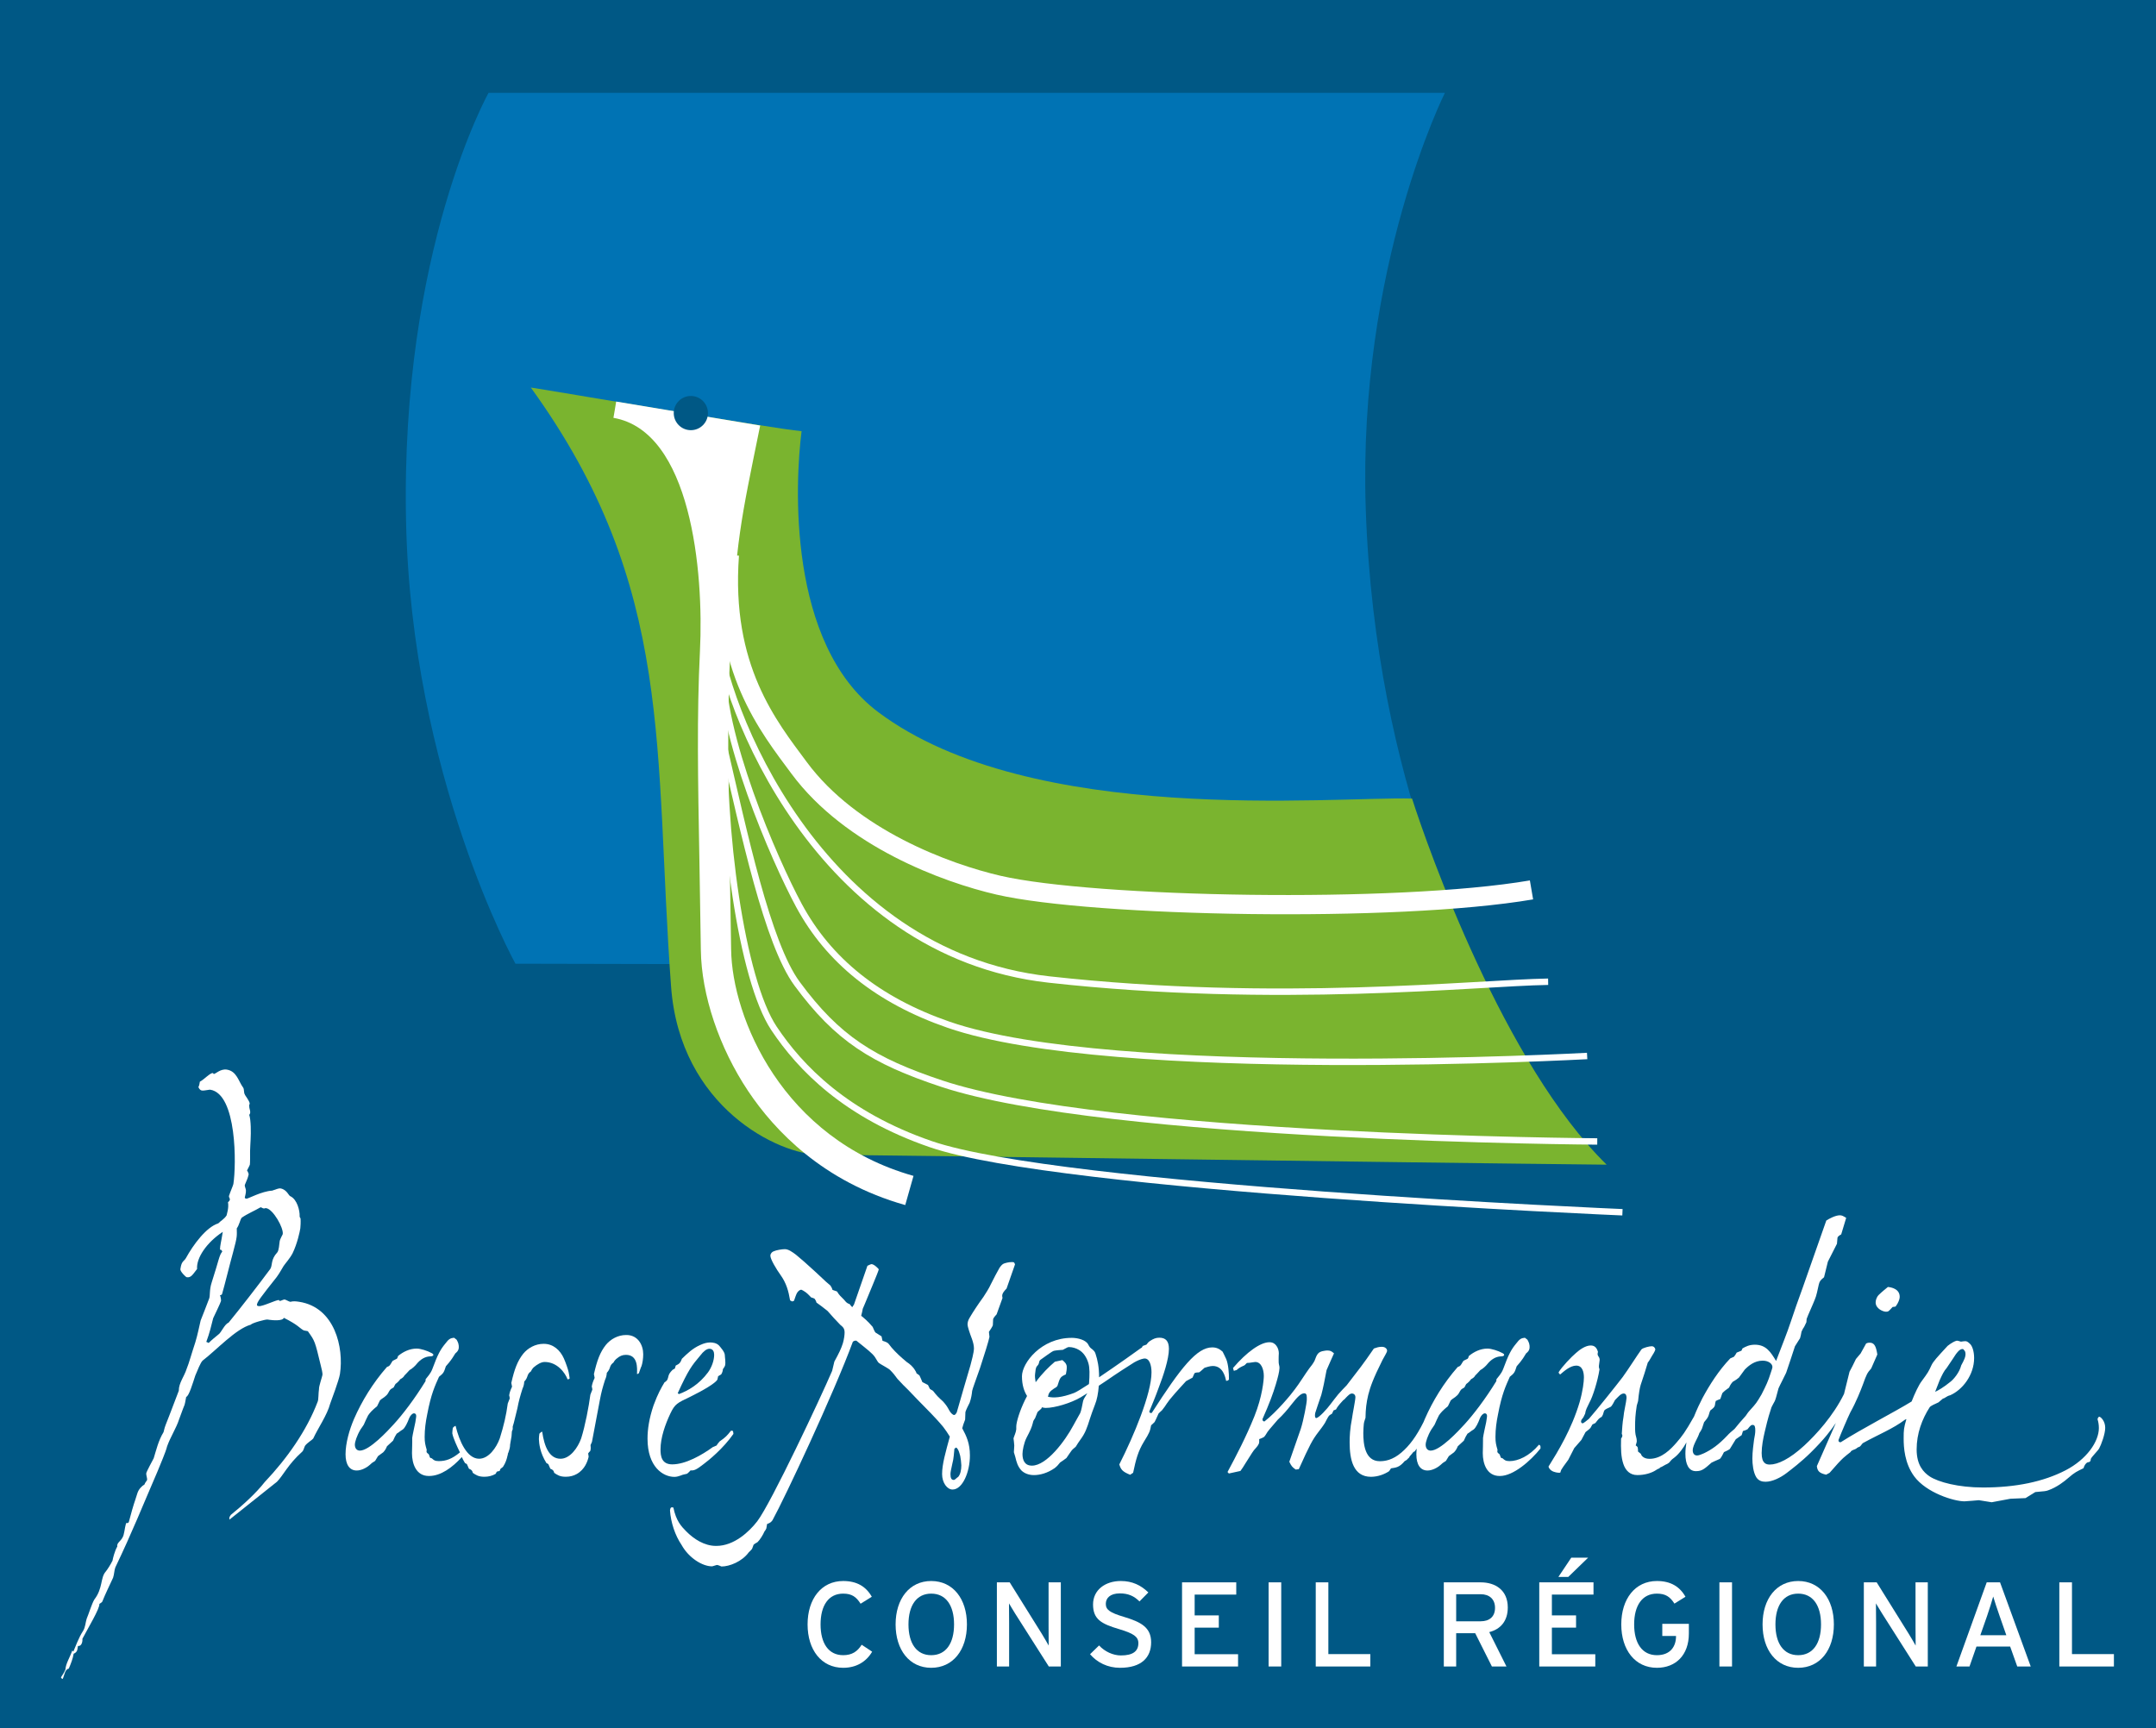 <?xml version="1.0" encoding="utf-8"?>
<!-- Generator: Adobe Illustrator 12.0.0, SVG Export Plug-In . SVG Version: 6.00 Build 51448)  -->
<!DOCTYPE svg PUBLIC "-//W3C//DTD SVG 1.1//EN" "http://www.w3.org/Graphics/SVG/1.1/DTD/svg11.dtd">
<svg  version="1.1" id="Calque_1" xmlns:x="http://ns.adobe.com/Extensibility/1.0/" xmlns:i="http://ns.adobe.com/AdobeIllustrator/10.0/" xmlns:graph="http://ns.adobe.com/Graphs/1.0/"
	 xmlns="http://www.w3.org/2000/svg" xmlns:xlink="http://www.w3.org/1999/xlink" xmlns:a="http://ns.adobe.com/AdobeSVGViewerExtensions/3.0/" width="575" height="461"
	 viewBox="0 0 575 461" style="overflow:visible;enable-background:new 0 0 575 461;" xml:space="preserve">
<rect style="fill:#005885;" width="575" height="461"/>
<path style="fill:#FFFFFF;" d="M60.955,352.808c-1.095,0.395-1.969,2.72-2.726,3.163c-0.585,0.474-1.957,1.587-2.578,2.25
	c0,0-0.468-0.264-0.634-0.294c0.873-2.313,1.384-4.504,1.839-6.324c0.253-0.529,2.024-4.215,2.086-4.584
	c0.024-0.19-0.025-0.948-0.277-1.556c0.166,0.025,0.535-0.105,0.56-0.296c0.738-2.528,2.153-8.348,2.916-11.061
	c1.218-4.535,1.021-4.38,1.003-6.46c0.646-0.849,0.849-2.141,1.292-2.823c1.538-1.083,3.55-1.902,5.057-2.8
	c0.338,0.043,0.48,0.265,0.812,0.308c0.333,0.062,0.362-0.135,0.695-0.073c1.839,0.289,4.663,5.254,4.405,6.921
	c-0.025,0.179-0.701,1.206-0.825,1.944c-0.104,0.738-0.196,2.423-0.622,2.922c-1.846,1.987-1.212,3.408-1.882,4.435
	C68.823,342.879,64.117,348.95,60.955,352.808 M79.793,347.234c-2.012-0.32-2.067,0.049-2.399,0
	c-0.333-0.05-1.114-0.542-1.453-0.604c-0.332-0.049-1.089,0.406-1.261,0.376c-0.326-0.05-0.136-0.209-0.295-0.234
	c-0.671-0.104-4.387,1.772-5.39,1.618c-0.332-0.055-0.332-0.055-0.467-0.265c-0.055-0.763,1.009-2.11,5.266-7.493
	c0.868-1.181,1.378-2.239,1.828-2.922c0.443-0.684,1.68-2.019,2.405-3.408c1.274-2.64,1.925-5.746,2.067-6.669
	c0.062-0.369,0.124-1.87,0.062-2.633c-0.129-0.209-0.271-0.424-0.24-0.608c0.056-1.501-0.683-4.442-2.43-5.291
	c-0.504-0.08-0.917-1.833-2.756-2.123c-0.327-0.055-1.428,0.345-2.147,0.609c-2.762,0.142-6.502,2.202-6.834,2.147
	c-0.333-0.056-0.333-0.056-0.474-0.259c0.086-0.554,0.369-1.268,0.313-2.03c-0.085-0.578-0.363-0.996-0.301-1.365
	c0.031-0.185,0.787-1.766,0.849-2.142c0.055-0.369,0.276-0.707,0.141-0.923c-0.111-0.387-0.252-0.603-0.394-0.817
	c0.258-0.523,0.739-1.391,0.763-1.582c0.062-0.362,0.062-2.627,0.049-3.575c0.007-1.131,0.111-1.87,0.148-3.192
	c0.092-1.686,0.104-5.082-0.37-6.479c0.621-0.658-0.067-1.709,0.012-2.263c-0.135-0.209,0.086-0.561,0.117-0.732
	c-0.055-0.769-1.212-2.086-1.322-2.479c-0.283-0.418-0.129-1.341-0.412-1.771c-1.274-1.698-1.704-4.412-4.393-4.829
	c-1.661-0.265-3.089,1.224-3.427,1.162c-0.332-0.049,0.031-0.185-0.301-0.228c-0.671-0.11-2.517,1.871-3.445,2.295
	c-0.056,0.369-0.166,1.107-0.394,1.452c0.387,0.812,0.726,0.873,1.058,0.916c0.339,0.056,1.925-0.265,2.091-0.239
	c7.18,1.113,6.971,20.16,6.19,25.144c-0.049,0.363-0.843,2.129-1.181,3.211c-0.055,0.369,0.252,0.604,0.221,0.794
	c0.104,0.394-0.289,0.714-0.48,0.861c0.271,1.562-0.32,3.162-0.381,3.537c-0.67,1.029-1.594,1.447-2.208,2.111
	c-3.236,1.003-6.712,5.764-8.619,9.241c-0.252,0.522-0.818,0.817-1.064,1.347c-0.258,0.523-0.375,1.262-0.431,1.637
	c-0.086,0.548,1.384,2.098,1.723,2.147c1.169,0.184,1.673-0.868,2.738-2.209c-0.234-2.886,2.455-6.989,6.847-9.899
	c-0.455,2.953-0.713,3.482-0.744,4.798c0.197-0.159,0.498,0.074,0.609,0.475c-0.843,1.002-0.843,2.128-2.824,8.243
	c-0.653,1.987-0.375,3.531-0.658,4.245c-0.849,2.135-1.465,3.925-2.283,5.882c-0.486,1.999-0.72,3.481-1.421,5.819
	c-0.96,2.879-1.747,5.771-2.288,7.014c-0.677,2.159-2.135,3.82-2.117,5.9c-4.651,12.316-3.279,8.157-4.073,11.055
	c-1.378,2.239-1.944,4.793-2.621,6.958c-0.252,0.529-1.907,3.477-1.993,4.036c-0.055,0.363,0.301,1.372,0.24,1.735
	c-0.031,0.185-0.646,0.843-0.701,1.218c-0.75,0.442-1.562,1.268-1.901,2.35c-1.052,3.426-0.677,1.704-2.288,7.69
	c-0.031,0.178-0.394,0.313-0.726,0.265c-0.4,1.445-0.486,3.138-0.935,3.814c-0.504,1.057-1.6,1.458-1.403,2.43
	c-0.707,1.212-1.193,3.223-1.273,3.771c-0.511,1.051-1.403,2.424-1.827,2.935c-1.458,1.655-0.689,4.417-3.039,7.456
	c-0.702,1.211-1.495,3.876-2.03,5.106c-0.308,0.904-0.32,2.265-0.991,3.304c-1.126,1.711-2.024,4.215-2.559,5.451
	c0,0-0.142-0.208-0.308-0.234c-0.622,1.791-1.741,3.507-1.803,5.014c-0.283,0.707-0.732,1.403-1.181,2.074
	c-0.031,0.19,0.277,0.43,0.443,0.455c0.511-1.059,0.572-2.559,1.63-2.768c0.535-1.242,1.101-2.67,1.299-3.957
	c1.286-0.559,0.929-1.556,1.181-2.092c1.002,0.161,1.231-1.316,1.151-1.894c1.458-2.793,4.694-8.146,4.528-9.309
	c0.197-0.153,0.75-0.448,0.781-0.627c0.849-2.135,1.827-4.061,2.873-6.355c0.308-0.899,0.314-2.03,0.597-2.75
	c4.553-9.492,7.482-16.894,11.234-25.562c0.837-2.142,2.135-4.959,2.59-6.773c0.898-2.511,2.473-4.916,3.15-7.069
	c2.11-5.906,1.224-2.608,1.932-6.091c0.695-0.086,1.772-3.697,2.418-5.667c0.541-1.249,1.409-3.561,1.999-4.036
	c3.691-2.829,8.841-8.452,12.784-9.541c0.419-0.499,3.987-1.452,4.492-1.379c0.332,0.056,0.166,0.025,0.499,0.074
	c0.836,0.123,3.543,0.369,3.851-0.535c3.814,1.913,4.196,2.737,5.143,3.267c0.308,0.228,1.335,0.203,1.311,0.382
	c1.827,2.553,1.827,2.553,3.384,9.031c0.221,0.793,0.522,2.154,0.461,2.523c-0.081,0.565-0.985,3.063-0.929,3.826
	c-0.178,1.107-0.099,2.817-0.351,3.341c-2.903,7.678-8.176,15.165-14.113,21.428c-2.356,3.027-5.93,6.244-9.068,8.785
	c-0.019,0.024-0.031,0.062-0.05,0.098c-0.062,0.172-0.258,0.345-0.301,0.541c-0.056,0.222,0.043,0.444-0.019,0.628l12.698-10.121
	c1.63-1.637,2.946-4.638,6.725-8.017c0.387-0.319,0.541-1.236,0.763-1.586c0.646-0.85,1.95-1.581,2.177-1.92
	c1.298-2.83,3.71-6.231,4.528-9.314c0.314-0.897,2.344-6.238,2.603-7.905C91.747,359.477,89.31,348.711,79.793,347.234"/>
<path style="fill:#FFFFFF;" d="M151.373,367.929c0.209-0.048,0.579-0.067,0.542-0.343c-0.087-0.561-0.167-1.225-0.271-1.631
	c-0.16-0.744-0.745-2.448-1.255-3.599c-0.997-2.228-2.842-3.907-5.353-3.907h-0.092c-2.153,0-4.128,1.096-5.389,2.627
	c-1.55,1.944-2.369,4.172-3.187,7.794l0.191,1.009c-0.486,1.059-0.658,1.588-0.763,2.313c0.056,0.222,0.148,0.541,0.148,0.824
	l-0.523,1.342c-0.431,3.199-1.051,5.856-2.135,9.314c-0.897,2.497-2.971,5.426-5.512,5.426c-3.211,0-5.291-4.663-6.269-8.779
	l-0.345,0.16l-0.394,0.381c-0.08,0.628-0.142,1.04-0.142,1.465c0.222,1.261,1.341,3.654,2.037,5.081
	c-2.117,1.759-3.734,2.326-5.66,2.326c-1.046,0-1.385-0.32-1.815-0.732c-0.208-0.037-0.449-0.129-0.547-0.271
	c-0.056-0.252-0.161-0.535-0.308-0.849c-0.604-0.449-0.653-0.492-0.523-1.151c-0.388-1.341-0.553-1.999-0.553-3.452
	c0-2.054,0.277-4.06,0.67-5.96c1.04-5.55,2.104-7.709,3.157-10.077c1.205-0.966,1.297-1.139,1.833-2.806
	c0.849-0.99,1.059-1.212,1.434-1.771c0.295-0.345,0.91-1.422,1.076-1.649c0.456-0.394,0.8-0.713,0.911-1.347
	c0.104-1.139-0.197-1.649-0.561-2.327l-0.677-0.517c-0.941,0.112-1.366,0.246-2.375,1.613c-1.212,1.47-1.95,2.726-3.451,6.811
	c-0.479,1.199-1.224,1.931-1.753,2.639l-0.037,0.523c-2.91,4.73-6.066,8.871-8.453,11.473c-1.63,1.791-6.49,7.05-9.062,7.05
	c-0.763,0-1.329-0.565-1.329-1.581c0-0.745,0.529-2.411,1.514-4.061c0.283-0.442,0.72-0.99,0.873-1.285
	c0.431-1.034,0.665-1.465,1.151-2.474c0.498-0.726,0.997-1.292,2.393-2.448l0.745-1.52c0.104-0.147,0.332-0.283,0.424-0.375
	c0.695-0.431,1.015-0.72,1.329-1.021c0.19-0.129,0.59-0.775,0.757-1.132c0.326-0.511,0.455-0.554,1.157-0.96
	c0.147-0.222,0.338-0.732,0.505-0.936c0.332-0.19,1.083-0.916,1.243-1.242c0.486-0.259,0.941-0.585,1.113-0.984
	c0.523-0.517,0.671-0.695,1.391-1.471c0.615-0.295,1.543-1.175,1.814-1.538c1.077-1.341,2.289-2.023,3.55-2.104
	c0.344,0,0.972-0.037,0.972-0.394c0-0.216-0.173-0.352-0.437-0.48c-1.15-0.646-3.015-1.212-3.987-1.212
	c-1.913,0-3.647,0.868-4.989,1.982c-0.099,0.295-0.136,0.535-0.32,0.726c-0.295,0.166-0.634,0.32-1.083,0.535
	c-0.308,0.369-0.492,0.843-0.775,1.174c-0.129,0.228-0.523,0.419-0.788,0.493c-3.741,4.264-6.718,9.124-8.779,13.867
	c-1.23,2.848-2.258,6.441-2.258,9.419c0,2.787,1.083,4.325,2.978,4.325c0.652,0,1.268-0.19,1.858-0.45
	c0.897-0.412,1.372-0.781,2.196-1.556c0.264-0.179,0.59-0.369,0.855-0.554l0.775-1.279l1.391-1.021
	c0.473-0.505,0.719-0.917,0.997-1.6l1.618-1.495c0.351-0.818,0.621-1.354,0.973-1.876c0.609-0.332,0.836-0.652,1.624-1.107
	c0.597-0.438,1.224-1.741,1.704-3.027c0.308-0.707,0.831-1.285,1.292-1.285c0.32,0,0.585,0.233,0.585,0.677
	c0,0.418-0.179,1.23-0.228,1.691c-0.147,0.714-0.794,3.63-0.837,4.171c0.037,1.385-0.062,3.218-0.062,4.092
	c0,2.831,1.102,6.079,4.479,6.079h0.099c3.095,0,6.201-2.258,8.711-5.045c0.24,0.524,0.51,1.065,0.861,1.619
	c0.136,0.037,0.48,0.209,0.529,0.338c0.19,0.4,0.418,0.997,0.511,1.157c0.603,0.234,0.898,0.437,1.034,1.101
	c0.824,0.566,1.5,1.04,3.083,1.04c1.144,0,2.122-0.276,2.946-0.744c0.185-0.111,0.233-0.498,0.394-0.615
	c0.222-0.16,0.542-0.05,0.732-0.222c0.117-0.117,0.105-0.388,0.216-0.505c0.228-0.258,0.56-0.375,0.732-0.646
	c0.621-0.948,0.917-1.932,1.076-2.584c0-0.259,0.216-0.529,0.16-0.824c0.111-0.197,0.215-0.486,0.271-0.727
	c0.197-0.485,0.357-1.322,0.32-1.611l0.129-0.812l0.259-1.488l0.099-1.311l0.222-0.597v-0.708l0.289-0.966l0.954-3.882
	c0.351-1.895,0.77-3.39,1.372-5.272c0.228-0.511,0.418-1.021,0.461-1.876c0.504-0.542,0.658-0.837,0.941-1.698
	c0.228-0.529,0.4-0.683,0.862-1.046c0.129-0.351,0.522-0.935,0.868-1.175c0.683-0.572,1.79-1.311,2.755-1.311
	C148.635,363.285,150.727,366.189,151.373,367.929"/>
<path style="fill:#FFFFFF;" d="M167.073,356.094h-0.099c-2.153,0-4.134,1.101-5.389,2.633c-1.55,1.944-2.362,4.177-3.187,7.795
	l0.191,1.015c-0.486,1.051-0.646,1.581-0.77,2.308c0.068,0.227,0.154,0.547,0.154,0.817l-0.522,1.342
	c-0.424,3.205-1.366,8.213-2.455,11.671c-0.892,2.497-2.965,5.426-5.507,5.426c-2.885,0-4.3-3.027-4.891-7.235l-0.351,0.16
	l-0.394,0.388c-0.081,0.621-0.129,1.033-0.129,1.458c0.048,1.156,0.276,3.624,2.018,6.398c0.129,0.037,0.474,0.209,0.529,0.338
	c0.185,0.4,0.413,0.997,0.504,1.157c0.604,0.234,0.898,0.437,1.034,1.101c0.831,0.566,1.508,1.04,3.088,1.04
	c1.145,0,2.11-0.276,2.94-0.744c2.166-1.236,2.874-3.408,3.15-4.571c0-0.259-0.08-0.597-0.129-0.892
	c0.104-0.203,0.37-0.505,0.56-0.66c0.197-0.485,0.117-1.291,0.081-1.586l0.375-0.837l2.134-11.295
	c0.345-1.907,0.763-3.396,1.366-5.285c0.234-0.504,0.412-1.015,0.467-1.87c0.499-0.541,0.652-0.843,0.935-1.704
	c0.228-0.522,0.4-0.67,0.856-1.046c0.142-0.344,0.572-0.849,0.922-1.089c0.683-0.578,1.396-0.941,2.375-0.941
	c3.218,0,3.021,3.47,2.959,5.125c0.203-0.037,0.449-0.08,0.541-0.338c0.295-0.781,0.456-1.415,0.653-1.748
	c0.276-0.8,0.467-2.048,0.467-3.205C171.552,358.782,170.131,356.094,167.073,356.094"/>
<path style="fill:#FFFFFF;" d="M186.76,361.562c0.83-1.107,1.704-1.797,2.436-1.797c0.984,0,1.268,0.825,1.268,1.618
	c0,1.428-0.622,3.286-1.649,4.689c-2.356,3.168-5.272,4.872-7.751,5.783l-0.314-0.246
	C183.604,365.364,184.484,364.257,186.76,361.562 M194.923,381.649c-1.027,1.292-1.304,1.642-3.033,2.86
	c-0.172,0.222-0.627,0.745-0.763,1.046l-1.009,0.431c-2.965,2.153-7.278,4.614-10.84,4.614c-2.848,0-3.119-2.251-3.119-3.956
	c0-3.174,1.242-6.662,2.626-9.609c1.218-2.565,1.833-2.817,5.278-4.454c3.415-1.68,6.798-3.648,7.272-4.62l0.19-0.88l0.825-0.498
	c0.252-0.425,0.418-0.843,0.443-1.372c0.277-0.363,0.449-0.658,0.566-0.929c0.24-0.88-0.055-2.258-0.055-2.88
	c-0.05-0.818-1.102-1.987-1.521-2.486c-0.707-0.738-1.753-0.836-2.393-0.836c-0.763,0-1.631,0.203-2.633,0.671
	c-2.037,0.898-3.427,2.264-4.885,3.667c-0.431,1.156-0.714,1.372-1.649,1.82l-0.246,0.807l-0.584,0.319
	c-0.837,0.837-1.027,1.2-1.207,2.043c-0.19,0.72-0.283,0.855-0.966,1.316c-0.867,1.452-1.784,3.051-2.916,6.128
	c-1.175,3.457-1.611,6.373-1.611,8.883c0,7.567,4.152,10.201,7.173,10.201c0.604,0,1.219-0.191,1.704-0.369
	c0.486-0.246,1.163-0.326,1.637-0.456c0.333-0.203,0.652-0.603,0.972-0.911c0.936,0.118,1.649-0.246,3.488-1.685
	c1.292-0.947,5.261-4.184,7.931-8.041C195.564,381.526,195.335,381.569,194.923,381.649"/>
<path style="fill:#FFFFFF;" d="M255.553,393.936c-0.351,0.209-0.843,0.744-1.07,0.8c-0.75,0.104-0.997-0.505-0.997-1.538
	c0-0.499,0.16-1.243,0.517-2.856c0.345-1.167,0.431-2.946,0.542-3.925l0.48-0.319c0.67,0.51,0.867,1.617,1.07,2.276
	c0.148,0.781,0.246,1.611,0.29,2.491C256.384,392.096,256.131,393.271,255.553,393.936 M270.699,337.262
	c-0.202-0.548-0.197-0.621-0.848-0.621c-0.899,0-1.753,0.263-2.111,0.394c-0.363,0.153-0.688,0.437-1.175,1.145
	c-0.646,1.095-1.538,2.854-2.276,4.306c-0.597,1.317-1.464,2.584-2,3.434c-1.581,2.178-2.75,3.974-3.672,5.537
	c-0.412,0.67-0.573,1.255-0.573,1.852c0,0.535,0.573,2.27,1.194,3.895c0.319,0.916,0.51,1.753,0.51,2.467
	c0,1.07-0.683,3.568-0.941,4.527c-0.535,1.796-3.094,10.539-3.642,12.532c-0.239,0.431-0.455,0.701-0.695,0.701
	c-0.381,0-0.966-0.603-1.292-1.2c-0.56-1.064-0.868-1.489-1.648-2.38c-1.299-1.193-1.619-1.477-2.682-2.849l-0.837-0.517
	l-0.522-1.064l-1.501-0.775c-0.16-0.412-0.542-1.316-0.756-1.741c-0.24-0.185-0.499-0.431-0.788-0.578
	c-0.093-0.308-0.185-0.517-0.375-0.781c-0.561-0.99-1.41-1.717-2.283-2.282c-1.562-1.305-2.83-2.461-4.005-3.82
	c-0.24-0.259-0.603-0.825-0.843-1.064c-0.308-0.296-0.658-0.462-1.575-0.745l-0.264-1.187l-1.545-0.973
	c-0.246-0.104-0.664-1.223-0.812-1.543c-1.415-1.661-2.301-2.338-3.064-2.965c0.148-0.536,0.333-1.39,0.425-1.889
	c0.4-0.886,0.756-1.796,1.113-2.645c0.308-0.843,2.984-7.032,3.157-7.869c-0.283-0.364-1.299-1.372-1.945-1.372
	c-0.19,0-0.67,0.253-1.088,0.438l-3.599,10.372c-0.167,0.246-0.338,0.449-0.437,0.664c-0.092-0.049-0.344-0.313-0.719-0.824
	c-0.659-0.178-0.973-0.529-1.44-1.119c-1.04-1.064-1.274-1.188-1.92-2.247l-1.2-0.417c-0.147-0.529-0.344-0.861-0.584-1.193
	l-1.138-0.973c-1.219-1.1-2.382-2.263-3.15-2.934c-2-1.839-3.55-3.205-4.886-4.294c-0.997-0.744-2.005-1.471-2.959-1.471
	c-0.763,0-2.282,0.253-2.953,0.566c-0.437,0.136-0.898,0.597-0.898,1.193c0,0.922,1.575,3.556,2.725,5.155
	c1.526,2.135,2.117,4.258,2.529,6.743c0.197,0.068,0.4,0.247,0.572,0.295c0.141-0.049,0.382-0.142,0.474-0.178
	c0.271-0.788,0.56-1.656,0.781-2.049c0.247-0.4,0.573-0.812,1.132-0.923l0.48,0.222c0.997,0.578,1.354,0.984,2.166,1.839
	c0.301,0.099,0.683,0.197,0.954,0.382c0.172,0.265,0.393,0.584,0.474,0.996c0.726,0.518,1.962,1.409,2.977,2.258
	c1.465,1.661,1.772,2.024,3.366,3.673c0.781,0.622,1.163,1.021,1.163,2.067c0,0.665-0.142,1.772-0.461,2.867
	c-0.468,1.483-1.095,2.745-2.271,4.885l-0.59,2.473c-2.978,6.971-16.267,35.265-19.97,40.118c-2.147,2.769-6.165,6.571-10.908,6.571
	h-0.104c-3.07,0-5.906-1.815-7.974-3.926c-1.292-1.304-2.669-2.78-3.384-6.3c-0.688-0.208-0.799,0.081-0.904,0.746
	c0.216,3.254,1.372,6.693,3.088,9.221c1.932,3.489,5.562,5.709,8.115,5.709c0.191,0,1.046-0.327,1.298-0.369
	c0.338,0,1.077,0.357,1.224,0.412c2.147,0,5.488-1.298,7.303-3.802c0.252-0.197,0.554-0.547,0.849-0.885
	c0.185-0.419,0.32-0.874,0.413-1.113c0.092-0.13,0.517-0.4,1.051-0.689c0.653-0.621,1.483-1.975,1.853-2.854
	c0.197-0.191,0.344-0.492,0.498-0.8c0.092-0.474,0.142-0.941,0.204-1.188c0.713-0.276,1.027-0.418,1.451-1.027
	c3.298-5.992,16.347-33.818,21.428-47.606c0.357-0.24,0.547-0.301,0.929-0.27c3.058,2.461,4.245,3.347,4.964,4.393
	c0.566,0.886,0.764,1.348,1.065,1.568c0.4,0.326,2.479,1.391,2.941,1.84c0.842,0.831,1.353,1.501,1.98,2.375
	c1.009,1.113,2.166,2.294,2.874,2.953c1.858,1.975,3.014,3.131,4.663,4.816c2.276,2.295,3.642,3.809,4.681,5.064
	c0.603,0.8,1.231,1.692,1.76,2.584c-1.126,4.165-2.062,7.315-2.062,9.997c0,2.301,1.335,4.116,2.793,4.116
	c2.652,0,4.627-4.657,4.627-9.062c0-3.273-0.941-5.211-2.049-7.284c0.21-0.774,0.351-1.236,0.775-2.319l0.074-2.005
	c0.123-0.457,0.812-1.92,1.132-2.492c0.418-1.126,0.609-2.467,0.664-3.149c0.031-0.369,1.237-3.606,2.104-6.115
	c1.114-3.378,2.369-7.401,2.51-8.293l-0.142-1.336c0.363-0.554,0.843-1.237,1.046-1.747l0.081-1.673
	c0.159-0.412,0.627-0.947,0.929-1.262l1.575-4.369c-0.203-0.755-0.136-1.26,1.076-2.504L270.699,337.262"/>
<path style="fill:#FFFFFF;" d="M289.986,371.621c-0.843,1.342-1.015,1.606-1.15,2.197c-0.203,1.016-0.461,2.455-0.75,3.113
	c-0.75,1.292-1.009,1.84-1.796,3.223c-2.228,4.19-7.137,10.786-11.075,10.786c-1.95,0-2.521-1.477-2.521-3.119
	c0-0.898,0.375-2.923,1.076-4.313c1.053-2.024,1.366-2.7,1.68-3.931c0.104-0.585,0.253-0.806,0.622-1.335l0.64-1.605
	c0.338-0.315,0.757-0.665,1.016-0.917c0.03-0.099,0.085-0.216,0.147-0.339c0.4,0.111,0.757,0.166,1.009,0.166
	c2.394,0,6.669-1.267,9.327-2.823c0.443-0.259,1.076-0.652,1.784-1.107C289.986,371.615,289.986,371.621,289.986,371.621
	 M276.052,366.496c0.135-0.953,0.104-1.605,0.529-2.109c0.775-0.751,0.326-1.176,0.892-1.668c0.868-0.59,3.064-2.27,3.581-2.405
	c0.523-0.129,2.067-0.265,2.399-0.265c1.249-0.677,1.348-0.738,1.704-0.738c0.837,0,1.883,0.326,2.535,0.727
	c1.181,0.651,2.086,1.907,2.578,3.568c0.376,1.273,0.339,3.058,0.173,5.407c-0.032,0.068-0.05,0.129-0.074,0.204
	c-1.858,1.212-3.334,2.116-3.925,2.338c-3.354,1.267-5.488,1.365-6.958,1.009c0.196-0.996,0.449-1.409,1.629-2.196
	c0.191-0.092,0.77-0.412,0.904-0.72c0.708-2.209,0.708-2.356,2.246-3.058c0.148-0.708,0.271-1.415,0.229-2.129
	c-0.075-0.775-0.659-1.255-1.163-1.673l-2,0.431c-1.637,1.408-3.366,3.076-5.125,5.476
	C276.064,367.966,275.972,367.038,276.052,366.496 M327.755,367.948c0.03-1.618-0.148-3.962-0.702-5.37
	c-0.517-1.059-0.671-1.489-0.991-2.049c-0.8-0.701-1.574-1.131-2.761-1.131c-4.085,0-8.306,5.284-16.131,17.484
	c-0.098-0.019-0.227,0.018-0.425,0.018c-0.024-0.11-0.166-0.239-0.258-0.338c0.812-1.975,1.729-4.159,2.516-6.367
	c1.243-3.212,2.745-7.685,2.745-10.403c0-2.086-0.886-2.978-2.547-2.978c-0.911,0-1.581,0.265-2.51,0.886
	c-0.431,0.295-0.571,0.479-0.935,0.96c-0.271,0.116-0.554,0.202-0.985,0.351l-0.251,0.442c-0.075,0.043-0.154,0.074-0.228,0.123
	c-0.991,0.739-6.484,4.639-11.167,7.801c0-0.024,0-0.03,0-0.062c0-2.627-0.399-4.559-0.953-6.226
	c-0.173-0.498-0.294-0.683-0.861-1.182c-0.591-0.405-0.745-0.651-1.059-1.23c-0.596-1.261-2.806-1.82-4.356-1.82h-0.092
	c-8.108,0-13.251,6.699-13.251,10.243c0,2.3,0.566,3.999,1.359,5.26c-1.605,3.009-2.534,5.888-2.792,7.377
	c-0.111,0.509-0.086,1.23-0.086,1.525c-0.08,0.467-0.154,0.83-0.333,1.279c-0.098,0.296-0.239,0.591-0.4,1.107
	c0.049,0.406,0.166,1.237,0.203,1.932l-0.104,1.778l0.382,1.274c0.338,1.434,0.634,2.461,1.581,3.55
	c0.793,0.806,2.006,1.279,3.378,1.279c1.605,0,3.586-0.504,5.549-1.87c0.609-0.485,0.868-0.774,1.44-1.495
	c0.584-0.356,1.021-0.713,1.679-1.181c0.591-0.837,0.923-1.396,1.255-1.815c0.173-0.344,0.837-0.861,1.231-1.205
	c0.529-0.886,0.732-1.139,1.236-1.877c1.316-1.777,1.753-3.076,2.56-5.629c0.417-1.273,0.676-1.999,1.309-3.654
	c0.567-1.341,0.899-3.15,1.046-5.112c1.114-0.732,1.958-1.298,1.958-1.298c2.534-1.779,6.25-4.165,7.505-4.941
	c0.793-0.436,1.662-0.836,2.467-0.99c1.582-0.314,2.128,1.771,2.128,3.679c0,5.635-4.7,16.875-8.588,24.541
	c0.412,1.353,0.83,1.938,2.892,2.762l0.793-0.535c0.745-3.543,1.316-5.722,2.874-8.28c1.555-2.498,1.617-2.812,1.925-4.381
	c0.333-0.295,0.652-0.579,0.935-0.88c0.161-0.252,0.64-1.347,1.052-2.264c0.252-0.302,0.676-0.621,0.911-0.861
	c0.571-0.683,0.923-1.242,1.31-1.828c0.406-0.59,0.861-1.224,2.233-2.774l1.593-1.766l1.287-1.409l1.722-0.935l0.523-1.168
	c0.271-0.228,0.922-0.222,1.218-0.234c0.462-0.246,0.979-0.849,1.464-1.224c0.485-0.136,1.421-0.48,2.208-0.48
	c2.689,0,3.329,2.916,3.539,3.956C327.293,368.33,327.594,368.244,327.755,367.948"/>
<path style="fill:#FFFFFF;" d="M410.439,385.353c-2.56,3.058-5.592,4.38-7.85,4.38c-1.053,0-1.391-0.32-1.821-0.732
	c-0.204-0.037-0.45-0.129-0.542-0.271c-0.055-0.252-0.159-0.535-0.32-0.849c-0.591-0.449-0.646-0.492-0.517-1.151
	c-0.395-1.341-0.554-1.999-0.554-3.452c0-2.054,0.277-4.06,0.67-5.96c1.041-5.55,2.111-7.709,3.157-10.077
	c1.206-0.966,1.292-1.139,1.833-2.806c0.85-0.99,1.059-1.212,1.434-1.771c0.301-0.345,0.904-1.422,1.064-1.649
	c0.468-0.394,0.818-0.713,0.923-1.347c0.111-1.139-0.197-1.649-0.56-2.327l-0.676-0.517c-0.936,0.112-1.359,0.246-2.375,1.613
	c-1.212,1.47-1.945,2.726-3.445,6.811c-0.485,1.199-1.224,1.931-1.759,2.639l-0.044,0.523c-2.903,4.73-6.065,8.871-8.44,11.473
	c-1.637,1.791-6.497,7.05-9.069,7.05c-0.763,0-1.328-0.565-1.328-1.581c0-0.745,0.528-2.411,1.52-4.061
	c0.276-0.442,0.72-0.99,0.867-1.285c0.424-1.034,0.665-1.465,1.15-2.474c0.499-0.726,0.99-1.292,2.399-2.448l0.738-1.52
	c0.116-0.147,0.345-0.283,0.431-0.375c0.688-0.431,1.002-0.72,1.322-1.021c0.191-0.129,0.591-0.775,0.763-1.132
	c0.32-0.511,0.45-0.554,1.145-0.96c0.16-0.222,0.338-0.732,0.517-0.936c0.326-0.19,1.077-0.916,1.237-1.242
	c0.485-0.259,0.94-0.585,1.113-0.984c0.522-0.517,0.676-0.695,1.391-1.471c0.621-0.295,1.55-1.175,1.814-1.538
	c1.078-1.341,2.29-2.023,3.556-2.104c0.345,0,0.966-0.037,0.966-0.394c0-0.216-0.172-0.352-0.43-0.48
	c-1.157-0.646-3.014-1.212-3.987-1.212c-1.918,0-3.648,0.868-4.995,1.982c-0.093,0.295-0.135,0.535-0.32,0.726
	c-0.295,0.166-0.627,0.32-1.083,0.535c-0.308,0.369-0.493,0.843-0.774,1.174c-0.136,0.228-0.518,0.419-0.788,0.493
	c-3.747,4.264-6.707,9.124-8.773,13.867c-0.117,0.27-0.234,0.554-0.345,0.831c-1.944,3.882-3.777,6.3-5.888,8.108
	c-2.356,2.03-4.393,2.325-5.776,2.325c-3.999,0-4.399-4.658-4.399-7.518c0-0.954,0.086-1.803,0.142-2.479
	c0.074-0.578,0.308-1.096,0.444-1.582c0.036-2.332,0.233-4.017,0.731-6.121c0.561-2.16,1.25-4.196,3.796-9.29
	c0.505-0.941,1.132-1.963,1.219-2.344c0.036-0.277-0.019-0.548-0.296-0.794c-0.271-0.265-0.627-0.388-1.126-0.388
	c-0.793,0-1.347,0.197-2.092,0.455c-3.106,4.522-3.715,5.211-7.259,9.819c-0.769,0.774-1.495,1.55-2.264,2.418
	c-0.646,0.812-1.335,1.672-2.012,2.583c-0.854,1.181-3.137,3.729-3.85,3.729c-0.283,0-0.326-0.425-0.326-0.763
	c0-0.216,0.043-0.425,0.08-0.628c0.369-1.107,0.897-2.75,1.611-4.78c0.499-1.876,0.88-3.814,1.404-6.614
	c0.774-1.821,1.501-3.383,1.98-4.472c-0.646-0.56-0.941-0.769-1.822-0.769c-0.27,0-0.498,0.055-0.769,0.092
	c-1.754,0.24-1.962,0.997-2.608,2.688c-0.393,0.732-0.898,1.396-1.384,1.987c-0.911,1.206-2.737,4.165-3.87,5.604
	c-0.966,1.359-4.83,6.017-8.096,8.563c-0.388-0.037-0.479-0.135-0.529-0.621c1.858-4.166,2.837-6.859,3.562-9.278
	c0.591-1.98,0.922-3.285,0.979-4.368c0-0.239-0.043-0.634-0.136-0.88c-0.153-0.67-0.042-1.101-0.092-1.495
	c-0.037-0.338,0.049-1.31,0.049-1.531c0-0.628-0.185-1.402-0.634-2c-0.381-0.535-0.935-0.959-1.883-0.959
	c-2.381,0-6.029,2.596-9.701,6.878l0.22,0.763c0.247-0.075,0.536-0.197,0.727-0.215c0.67-0.604,1.014-0.77,2.067-1.249
	c0.271-0.166,0.504-0.523,0.708-0.665c0.227,0,0.492,0,0.726-0.037c0.449-0.049,1.249-0.209,1.495-0.209
	c1.588,0,2.271,1.969,2.271,3.722c0,1.065-0.388,5.488-2.517,10.785c-2.227,5.506-4.725,10.312-7.162,14.846l0.358,0.394
	l3.088-0.677c0.283-0.376,0.979-1.391,1.372-2.092c0.64-0.936,1.667-2.72,2.215-3.427c0.369-0.425,1.076-1.175,1.206-1.543
	c0.191-0.246,0.246-0.542,0.209-1.428c0.517-0.185,0.874-0.338,1.236-0.541c0.283-0.203,0.671-0.893,1.016-1.439
	c0.701-0.93,1.592-1.871,2.713-3.218c1.426-1.311,2.559-2.659,3.555-3.943c1.736-2.215,2.621-3.083,3.525-3.083
	c0.726,0,0.653,0.904,0.653,1.692c0,0.843-0.837,5.402-1.607,7.795l-3.058,8.772c0.554,1.157,0.77,1.428,1.704,2.079l0.826-0.098
	c2.977-6.602,3.585-7.746,5.26-9.954c0.449-0.579,1.199-1.551,1.722-2.399c0.179-0.369,0.794-1.545,1.021-1.827
	c0.129-0.191,0.536-0.438,0.861-0.628l0.399-0.862l0.677-0.276c0.203-0.449,0.597-1.041,1.865-2.406
	c0.208-0.166,0.554-0.405,0.658-0.608c0.787-0.789,1.145-1.225,1.778-1.225c0.436,0,0.854,0.382,0.854,0.96
	c0,0.867-0.774,4.528-0.892,5.599c-0.548,2.756-0.646,4.909-0.646,6.472c0,4.608,0.991,9.185,5.691,9.185
	c1.938,0,3.709-0.738,4.842-1.5l0.503-0.757c1.273-0.203,2.209-0.197,3.655-1.938c0.246-0.123,0.48-0.252,0.658-0.424
	c0.191-0.339,0.566-0.369,0.658-0.812c0.056-0.086,0.542-0.566,0.573-0.658c0.345-0.456,0.418-0.591,0.77-0.683
	c0.172-0.253,0.362-0.505,0.535-0.745c-0.042,0.511-0.086,1.021-0.086,1.514c0,2.787,1.077,4.325,2.972,4.325
	c0.652,0,1.273-0.19,1.864-0.45c0.893-0.412,1.36-0.781,2.196-1.556c0.271-0.179,0.591-0.369,0.85-0.554l0.781-1.279l1.384-1.021
	c0.474-0.505,0.72-0.917,0.998-1.6l1.618-1.495c0.351-0.818,0.621-1.354,0.978-1.876c0.603-0.332,0.843-0.652,1.624-1.107
	c0.591-0.438,1.225-1.741,1.693-3.027c0.313-0.707,0.836-1.285,1.304-1.285c0.314,0,0.585,0.233,0.585,0.677
	c0,0.418-0.179,1.23-0.228,1.691c-0.154,0.714-0.8,3.63-0.837,4.171c0.024,1.385-0.067,3.218-0.067,4.092
	c0,2.831,1.101,6.079,4.491,6.079h0.092c3.544,0,8.14-4,10.804-7.327C410.918,385.568,410.747,385.525,410.439,385.353"/>
<path style="fill:#FFFFFF;" d="M503.005,349.886c0.634,0,0.731-0.142,1.747-1.268c0.713-0.073,0.812-0.073,0.885-0.246
	c0.603-0.787,1.009-1.839,1.009-2.381v-0.092c0-2.123-2.264-2.542-3.149-2.615c-0.788,0.665-1.458,1.157-2.461,2.135
	c-0.609,0.634-0.805,1.483-0.805,1.981C500.23,349.086,502.235,349.886,503.005,349.886"/>
<path style="fill:#FFFFFF;" d="M466.744,376.125c-0.566,0.608-0.824,1.033-1.163,1.531c-1.225,1.335-2.049,2.332-2.983,3.488
	c-0.646,0.523-1.562,1.334-1.883,1.722c-2.423,2.56-4.245,3.803-6.256,4.769c-0.677,0.313-1.434,0.597-1.857,0.597
	c-1.003,0-1.157-0.954-1.157-1.354c0-0.807,0.462-1.747,0.763-2.388c0.395-0.731,0.904-1.827,0.997-2.221
	c0.302-0.425,0.56-0.873,0.708-1.206l0.56-1.71c0.774-0.928,0.996-1.211,1.224-1.839c0.136-0.394,0.265-1.009,0.45-1.304
	c0.75-0.604,1.046-0.775,1.212-1.342c0.037-0.338,0.13-0.922,0.234-1.175c0.271-0.147,0.603-0.308,1.218-0.535
	c0.302-0.861,0.399-1.212,0.529-1.55c0.479-0.511,0.941-0.887,1.791-1.471c0.363-0.836,0.683-1.211,1.008-1.575
	c0.701-0.381,1.428-0.916,1.618-1.101c0.295-0.381,1.335-1.839,1.562-2.134c1.035-1.065,2.64-2.388,4.732-2.388h0.104
	c1.408,0,2.547,0.763,2.547,1.692c0,0.319-0.351,1.212-0.479,1.648c-0.652,2.085-1.181,3.218-2.425,5.66
	C468.478,374.187,468.349,374.359,466.744,376.125 M517.284,368.201c0.707-1.538,1.15-2.486,1.889-3.311
	c1.562-2.301,1.79-2.67,2.399-3.599c0.289-0.381,1.106-1.63,1.999-1.439c0.277,0.313,0.541,0.511,0.597,0.972
	c0.16,1.021-0.375,1.993-1.12,3.378c-0.461,1.87-2.005,3.703-2.836,4.337c-1.851,1.514-3.242,2.307-4.115,2.713L517.284,368.201
	 M490.903,384.701c-0.468,0-0.584-0.179-0.584-0.591c0.597-1.619,2.504-6.048,3.155-7.377c1.557-2.78,2.732-5.771,3.378-7.487
	c0.947-2.638,1.113-3.02,2.191-4.225l1.635-3.729c-0.325-2.116-0.762-2.965-1.722-3.125c-0.479-0.055-0.892-0.013-1.267,0.197
	c-0.573,1.04-1.182,2.159-1.471,2.658c-0.375,0.461-0.812,0.959-1.25,1.477c-0.731,1.488-1.199,2.515-1.704,3.383l-1.471,5.943
	c-2.909,5.906-7.461,10.858-10.612,13.769c-3.925,3.611-7.062,5.057-9.185,5.057c-0.936,0-2.166-0.258-2.166-3.063
	c0-1.803,0.407-3.943,0.812-5.635c0.96-4.122,1.316-5.021,1.803-6.571c0.171-0.326,0.522-1.046,0.854-1.611
	c0.209-0.375,0.492-1.415,1.021-3.439c0.413-0.966,1.6-3.181,2.043-4.171c0.646-1.864,1.748-5.211,2.344-7.057
	c0.338-0.504,1.009-1.624,1.359-2.153c0.147-0.468,0.296-1.145,0.394-1.76l0.394-0.806c0.326-0.375,0.609-1.12,0.905-1.704
	c0.037-0.289,0.067-0.627,0.067-0.886c0.319-0.929,1.741-3.999,2.178-5.162c0.407-0.849,0.825-2.91,1.041-3.918
	c0.239-0.972,0.388-1.181,1.421-2.024l1.021-4.16l2.424-4.773l0.141-1.625c0.092-0.338,0.565-0.64,0.99-0.873l1.33-4.412
	c-0.826-0.492-1.108-0.682-1.717-0.682c-1.145,0-2.892,0.929-3.587,1.396l-6.25,17.792c-1.415,3.9-2.092,5.808-3.242,9.259
	c-0.443,1.378-1.138,3.218-1.717,4.737c-0.997,2.633-1.5,3.857-2.184,5.672c-1.44-2.381-2.67-4.337-5.654-4.337
	c-1.557,0-2.467,0.523-3.304,0.985l-0.276,0.608l-1.274,0.511c-0.264,0.499-0.499,0.837-0.738,1.114
	c-0.277,0.14-0.609,0.294-0.972,0.431c-3.07,3.205-5.512,7.05-7.426,10.605c-0.677,1.299-1.488,3.008-2.251,4.916
	c-2.351,4.171-3.206,5.254-4.651,6.927c-1.496,1.729-3.975,4.344-7.21,4.344c-0.904,0-1.489-0.276-1.864-0.621
	c-0.251-0.228-0.289-0.308-0.449-0.714l-0.756-0.615c0-0.388,0-0.775-0.092-1.126c-0.111-0.19-0.296-0.381-0.523-0.504
	c0.24-0.727,0.283-0.984,0.283-1.071c0-0.098,0-0.603-0.136-1.052c-0.313-0.977-0.313-1.907-0.313-2.712
	c0-2.055,0.056-3.248,0.45-5.802l0.35-1.188c0.197-1.999,0.4-3.34,0.689-4.306c0.597-1.784,1.544-4.664,1.901-5.975
	c0.412-0.424,0.744-1.212,1.101-1.74c0.233-0.388,0.757-1.133,0.917-1.76c-0.16-0.634-0.56-0.849-0.972-0.849
	c-0.616,0-2.332,0.412-2.75,0.861c-1.126,1.556-3.526,5.352-4.995,7.363c-1.409,1.864-7.162,9.075-8.996,11.135
	c-0.492,0.4-1.445,1.2-1.673,1.2c-0.32,0-0.436-0.271-0.436-0.498c0-0.153,0.092-0.246,0.092-0.394
	c0.209-0.265,0.344-0.45,0.535-0.714c0.093-0.228,0.271-0.536,0.462-0.953c0.147-1.078,0.517-1.637,1.169-3.015
	c0.835-1.452,2.196-5.679,2.67-8.854c-0.166-0.271-0.166-0.621-0.166-0.861c0-0.228,0.203-1.371,0.203-1.6
	c0-0.338-0.074-0.627-0.345-0.99c-0.326-0.461-0.185-0.812-0.104-1.156c-0.344-1.218-0.954-1.723-1.944-1.723
	c-1.385,0-2.959,1.132-3.925,2.006c-1.176,0.972-3.76,3.691-4.627,5.143c0.043,0.326,0.259,0.474,0.412,0.585
	c0.985-0.818,2.652-2.363,4.295-2.363c1.679,0,2.037,1.796,2.037,3.156c0,1.12-0.271,3.543-1.15,6.614
	c-2.116,7.148-5.772,13.135-8.293,17.164c0.062,0.129,0.111,0.388,0.215,0.473c0.517,0.837,1.593,1.089,2.417,1.169
	c0.233,0,0.357,0,0.499-0.012c0.092-0.265,0.19-0.492,0.264-0.764c0.129-0.264,0.812-1.248,1.883-2.682l1.587-3.108
	c0.788-0.885,1.378-1.556,1.901-2.184c0.301-0.603,0.658-1.2,1.113-2.091c0.806-0.646,1.07-0.818,1.305-1.102
	c0.233-0.412,0.388-0.67,0.528-0.935c0.235-0.118,0.457-0.222,0.789-0.382c0.799-1.003,0.898-1.242,1.691-1.654
	c0.197-0.32,0.351-0.536,0.473-1.09c0.197-0.824,0.419-0.861,1.465-1.359c0.626-0.228,0.768-0.418,1.6-2.018
	c0.448-0.437,0.763-0.824,1.23-1.236c0.357-0.308,0.745-0.518,1.083-0.518c0.713,0,0.769,0.72,0.769,1.2
	c-0.056,1.046-0.751,3.826-0.812,5.038c-0.283,1.55-0.362,3.249-0.455,4.534c0.259,0.37,0.185,0.757-0.19,1.255
	c-0.068,2.682-0.043,4.83,0.615,6.78c0.597,1.766,1.796,2.946,3.691,2.946h0.086c1.889,0,3.678-0.517,4.89-1.304
	c0.615-0.487,0.794-0.259,1.207-0.757c0.338-0.092,0.72-0.35,1.015-0.51c0.473-0.345,1.095-0.326,1.668-1.169
	c0.313-0.406,0.726-0.688,1.076-0.953c1.225-0.96,2.351-2.517,3.181-4.018c-0.172,1.033-0.276,2.054-0.276,3.039
	c0,2.817,0.91,4.627,2.78,4.627h0.099c1.525,0,2.196-0.585,4.096-2.271c0.044-0.056,1.428-0.652,2.228-1.003
	c0.406-0.406,0.793-1.236,1.083-1.803c0.541-0.24,1.23-0.56,1.562-0.83l1.593-2.597l1.569-1.1c0.11-0.265,0.24-0.831,0.332-1.09
	c0.492-0.159,0.701-0.196,1.212-0.467c0.904-1.169,1.065-1.169,1.404-1.169c0.583,0,0.683,0.591,0.683,1.544
	c0,0.627-0.166,1.587-0.333,2.405c-0.142,1.212-0.443,3.18-0.443,5.008c0,1.482,0.215,3.648,1.034,4.989
	c0.639,0.991,1.562,1.212,2.472,1.212c1.833,0,4.018-1.101,5.599-2.307c1.285-0.984,3.895-2.953,6.454-5.476
	c3.709-3.654,5.531-6.133,6.706-7.905c-0.19,0.455-0.417,0.966-0.689,1.575l-4.38,9.947c0.147,1.273,0.602,1.864,2.466,2.283
	l0.93-0.499c3.783-4.38,4.005-4.257,5.597-5.549c0.179-0.529,1.237-0.671,1.477-0.886c0.302-0.283,0.634-0.438,1.003-0.572
	c0.283-0.216,0.61-0.812,0.843-0.941c4.251-2.344,7.974-3.796,11.185-6.22c0.111-0.085,0.264-0.098,0.381-0.154
	c-0.683,2.357-0.732,2.776-0.732,5.193c0,2.351,0.234,6.553,2.817,10.078c3.249,4.393,10.606,6.656,13.406,6.656
	c0.541,0,3.734-0.302,3.826-0.302l3.427,0.548l5.002-0.936l4.023-0.171l2.614-1.612c2.523-0.233,2.8-0.233,3.402-0.455
	c2.308-0.787,4.412-2.449,5.329-3.261c1.846-1.605,2.356-1.777,4.122-2.646c0.191-0.651,0.522-1.285,1.083-1.562
	c0.227,0,0.51-0.092,0.695-0.282c0.098,0,0.172-0.641,0.172-0.641c0.276-0.627,2.024-2.312,2.245-2.83
	c0.498-0.898,1.594-3.796,1.594-5.457c0-1.839-1.219-2.959-1.588-2.959c-0.221,0-0.393,0.376-0.46,0.652
	c0.214,0.733,0.356,1.434,0.356,2.362c0,3.63-3.242,8.355-8.896,11.283c-5.888,3.033-13.246,4.578-22.013,4.578
	c-6.551,0-11.891-1.428-14.229-2.959c-1.581-1.07-3.463-2.959-3.463-7.198c0-4.245,1.439-8.084,3.488-11.265
	c0.283-0.364,1.298-0.824,2.338-1.285c0.246-0.167,0.867-0.788,1.194-1.01c0.609-0.111,0.935-0.658,1.919-0.886
	c3.249-1.415,6.392-5.371,6.392-9.942c0-1.729-0.486-3.292-1.188-3.851c-0.399-0.382-0.763-0.64-1.144-0.64
	c-0.362,0-0.854,0.092-1.181,0.135c-0.375-0.092-0.849-0.295-1.156-0.252c-0.457,0.08-1.502,0.652-2.4,1.378
	c-2.842,3.076-3.814,4.122-4.307,5.167c-0.775,1.693-0.922,1.95-2.602,4.227c-0.806,1.04-1.84,3.279-2.695,5.438
	C505.293,376.617,496.582,381.077,490.903,384.701"/>
<path style="fill:#0073B4;" d="M364.237,135.595c2.498,74.976,29.684,122.015,29.684,122.015l-256.452-0.553
	c0,0.006-27.752-50.128-29.179-118.091c-1.514-72.232,22.006-114.202,22.006-114.202h255.056
	C385.352,24.764,362.084,71.108,364.237,135.595"/>
<path style="fill:#7AB42F;" d="M141.573,103.376c38.696,53.517,32.735,96.779,37.404,159.82
	c2.381,32.201,28.762,44.837,39.762,44.837c14.316,0,154.689,2.061,209.751,2.627c-27.346-26.787-47.648-84.377-51.899-97.66
	c-21.446-0.56-101.529,7.494-142.336-23.027c-24.405-18.253-22.209-61.404-20.474-74.964
	C206.072,114.339,146.722,104.102,141.573,103.376"/>
<path style="fill:#FFFFFF;" d="M164.33,107.11c-0.013,0.006-0.69,4.337-0.727,4.344c20.671,3.568,24.141,40.856,23.07,62.278
	c-0.842,16.968-0.542,34.126-0.142,55.868l0.382,23.766c0.147,11.99,4.878,26.091,12.654,37.719
	c6.977,10.422,19.896,24.153,41.859,30.348l2.203-7.782c-35.005-9.868-48.405-42.277-48.639-60.389l-0.381-23.815
	c-0.388-21.576-0.696-38.617,0.135-55.314c1.526-30.447,2.762-34.876,7.992-60.635L164.33,107.11"/>
<path style="fill:none;stroke:#FFFFFF;stroke-width:1.711;" d="M193.385,191.271c-1.217,29.936,4.473,70.184,13.025,83.017
	c7.075,10.612,19.194,23.102,41.822,30.896c34.433,11.849,184.472,18.167,184.472,18.167"/>
<path style="fill:none;stroke:#FFFFFF;stroke-width:1.711;" d="M192.819,198.045c5.642,24.27,11.868,53.635,19.767,64.357
	c10.803,14.66,20.259,20.542,38.5,26.62c44.024,14.673,174.899,15.448,174.899,15.448"/>
<path style="fill:none;stroke:#FFFFFF;stroke-width:1.711;" d="M192.715,176.445c-0.947,19.01,13.879,53.038,20.351,65.052
	c7.899,14.667,21.053,25.311,39.922,31.838c44.024,15.245,170.297,8.335,170.297,8.335"/>
<path style="fill:none;stroke:#FFFFFF;stroke-width:5.132;" d="M194.523,148.028c-2.239,30.232,10.471,45.828,18.599,56.791
	c13.885,18.752,39.244,28.078,53.197,31.296c25.23,5.82,105.965,7.426,142.127,1.255"/>
<path style="fill:none;stroke:#FFFFFF;stroke-width:1.711;" d="M191.127,167.561c1.421,19.97,26.879,86.837,88.609,93.704
	c61.048,6.785,113.753,0.91,133.15,0.597"/>
<path style="fill:#005885;" d="M188.809,110.18c0,2.522-2.043,4.565-4.559,4.565c-2.522,0-4.564-2.043-4.564-4.565
	c0-2.517,2.042-4.559,4.564-4.559C186.766,105.621,188.809,107.664,188.809,110.18"/>
<path style="fill:#FFFFFF;" d="M224.873,444.862c-5.808,0-9.493-4.773-9.493-11.572c0-6.798,3.685-11.578,9.493-11.578
	c3.654,0,6.096,1.476,7.634,4.202l-2.989,1.857c-1.15-1.827-2.338-2.694-4.645-2.694c-3.913,0-6.029,3.175-6.029,8.213
	c0,5.033,2.117,8.207,6.029,8.207c2.343,0,3.784-0.965,4.934-2.787l2.793,1.858C230.994,443.324,228.274,444.862,224.873,444.862"/>
<path style="fill:#FFFFFF;" d="M257.878,433.29c0-6.798-3.691-11.578-9.53-11.578c-5.801,0-9.493,4.78-9.493,11.578
	c0,6.799,3.692,11.572,9.493,11.572C254.187,444.862,257.878,440.089,257.878,433.29 M254.445,433.29
	c0,5.033-2.153,8.207-6.097,8.207c-3.913,0-6.06-3.173-6.06-8.207c0-5.038,2.147-8.213,6.06-8.213
	C252.292,425.077,254.445,428.252,254.445,433.29"/>
<path style="fill:#FFFFFF;" d="M279.713,444.512l-8.952-14.076c-0.542-0.837-1.31-2.184-1.661-2.756
	c0,0.831,0.031,3.944,0.031,5.192v11.64h-3.267v-22.443h3.42l8.539,13.689c0.572,0.929,1.538,2.596,1.858,3.174
	c0-0.83-0.03-4.042-0.03-5.291v-11.572h3.267v22.443H279.713"/>
<path style="fill:#FFFFFF;" d="M298.692,444.862c-3.267,0-6.091-1.408-7.979-3.623l2.405-2.338c1.508,1.63,3.721,2.664,5.832,2.664
	c3.151,0,4.652-1.096,4.652-3.274c0-1.729-1.311-2.596-5.063-3.721c-4.749-1.409-7.026-2.591-7.026-6.602
	c0-3.888,3.267-6.257,7.407-6.257c3.045,0,5.358,1.12,7.346,3.051l-2.375,2.399c-1.409-1.439-3.014-2.147-5.222-2.147
	c-2.634,0-3.753,1.286-3.753,2.792c0,1.562,1.021,2.338,4.909,3.495c4.423,1.342,7.18,2.756,7.18,6.762
	C307.003,442.106,304.438,444.862,298.692,444.862"/>
<polyline style="fill:#FFFFFF;" points="315.247,444.512 315.247,422.068 329.705,422.068 329.705,425.336 318.612,425.336 
	318.612,430.885 325.053,430.885 325.053,434.151 318.612,434.151 318.612,441.239 330.191,441.239 330.191,444.512 
	315.247,444.512 "/>
<rect x="338.336" y="422.068" style="fill:#FFFFFF;" width="3.365" height="22.443"/>
<polyline style="fill:#FFFFFF;" points="350.905,444.512 350.905,422.068 354.27,422.068 354.27,441.208 365.46,441.208 
	365.46,444.512 350.905,444.512 "/>
<path style="fill:#FFFFFF;" d="M402.122,428.769c0-4.62-3.304-6.7-7.217-6.7h-9.844v22.443h3.298v-8.884h5.069l4.46,8.884h3.883
	l-4.59-9.173C400.227,434.57,402.122,432.355,402.122,428.769 M398.719,428.867c0,2.436-1.575,3.587-3.814,3.587h-6.546v-7.217
	h6.546C397.181,425.237,398.719,426.523,398.719,428.867"/>
<path style="fill:#FFFFFF;" d="M410.519,444.512v-22.443h14.464v3.268h-11.098v5.549h6.447v3.267h-6.447v7.088h11.578v3.272H410.519
	 M418.252,420.623h-2.634l3.434-5.131h4.491L418.252,420.623"/>
<path style="fill:#FFFFFF;" d="M441.889,444.862c-5.808,0-9.499-4.773-9.499-11.572c0-6.798,3.691-11.578,9.499-11.578
	c3.654,0,6.09,1.476,7.622,4.202l-2.947,1.827c-1.15-1.827-2.375-2.664-4.675-2.664c-3.919,0-6.066,3.175-6.066,8.213
	c0,5.033,2.147,8.207,6.066,8.207c3.654,0,5.1-2.399,5.1-5.032v-0.092h-3.661v-3.242h7.087v2.596
	C450.416,441.497,446.89,444.862,441.889,444.862"/>
<rect x="458.561" y="422.068" style="fill:#FFFFFF;" width="3.366" height="22.443"/>
<path style="fill:#FFFFFF;" d="M489.089,433.29c0-6.798-3.686-11.578-9.518-11.578c-5.807,0-9.499,4.78-9.499,11.578
	c0,6.799,3.691,11.572,9.499,11.572C485.403,444.862,489.089,440.089,489.089,433.29 M485.662,433.29
	c0,5.033-2.153,8.207-6.091,8.207c-3.919,0-6.066-3.173-6.066-8.207c0-5.038,2.147-8.213,6.066-8.213
	C483.508,425.077,485.662,428.252,485.662,433.29"/>
<path style="fill:#FFFFFF;" d="M510.928,444.512l-8.945-14.076c-0.541-0.837-1.316-2.184-1.673-2.756
	c0,0.831,0.037,3.944,0.037,5.192v11.64h-3.267v-22.443h3.426l8.526,13.689c0.579,0.929,1.545,2.596,1.865,3.174
	c0-0.83-0.031-4.042-0.031-5.291v-11.572h3.272v22.443H510.928"/>
<path style="fill:#FFFFFF;" d="M541.59,444.512l-8.183-22.443h-3.556l-8.083,22.443h3.494l1.858-5.321h8.982l1.895,5.321H541.59
	 M535.082,436.175h-6.934l1.797-5.13c0.578-1.674,1.384-4.232,1.636-5.192c0.258,0.96,1.15,3.556,1.698,5.155L535.082,436.175"/>
<polyline style="fill:#FFFFFF;" points="549.219,444.512 549.219,422.068 552.59,422.068 552.59,441.208 563.775,441.208 
	563.775,444.512 549.219,444.512 "/>
</svg>
